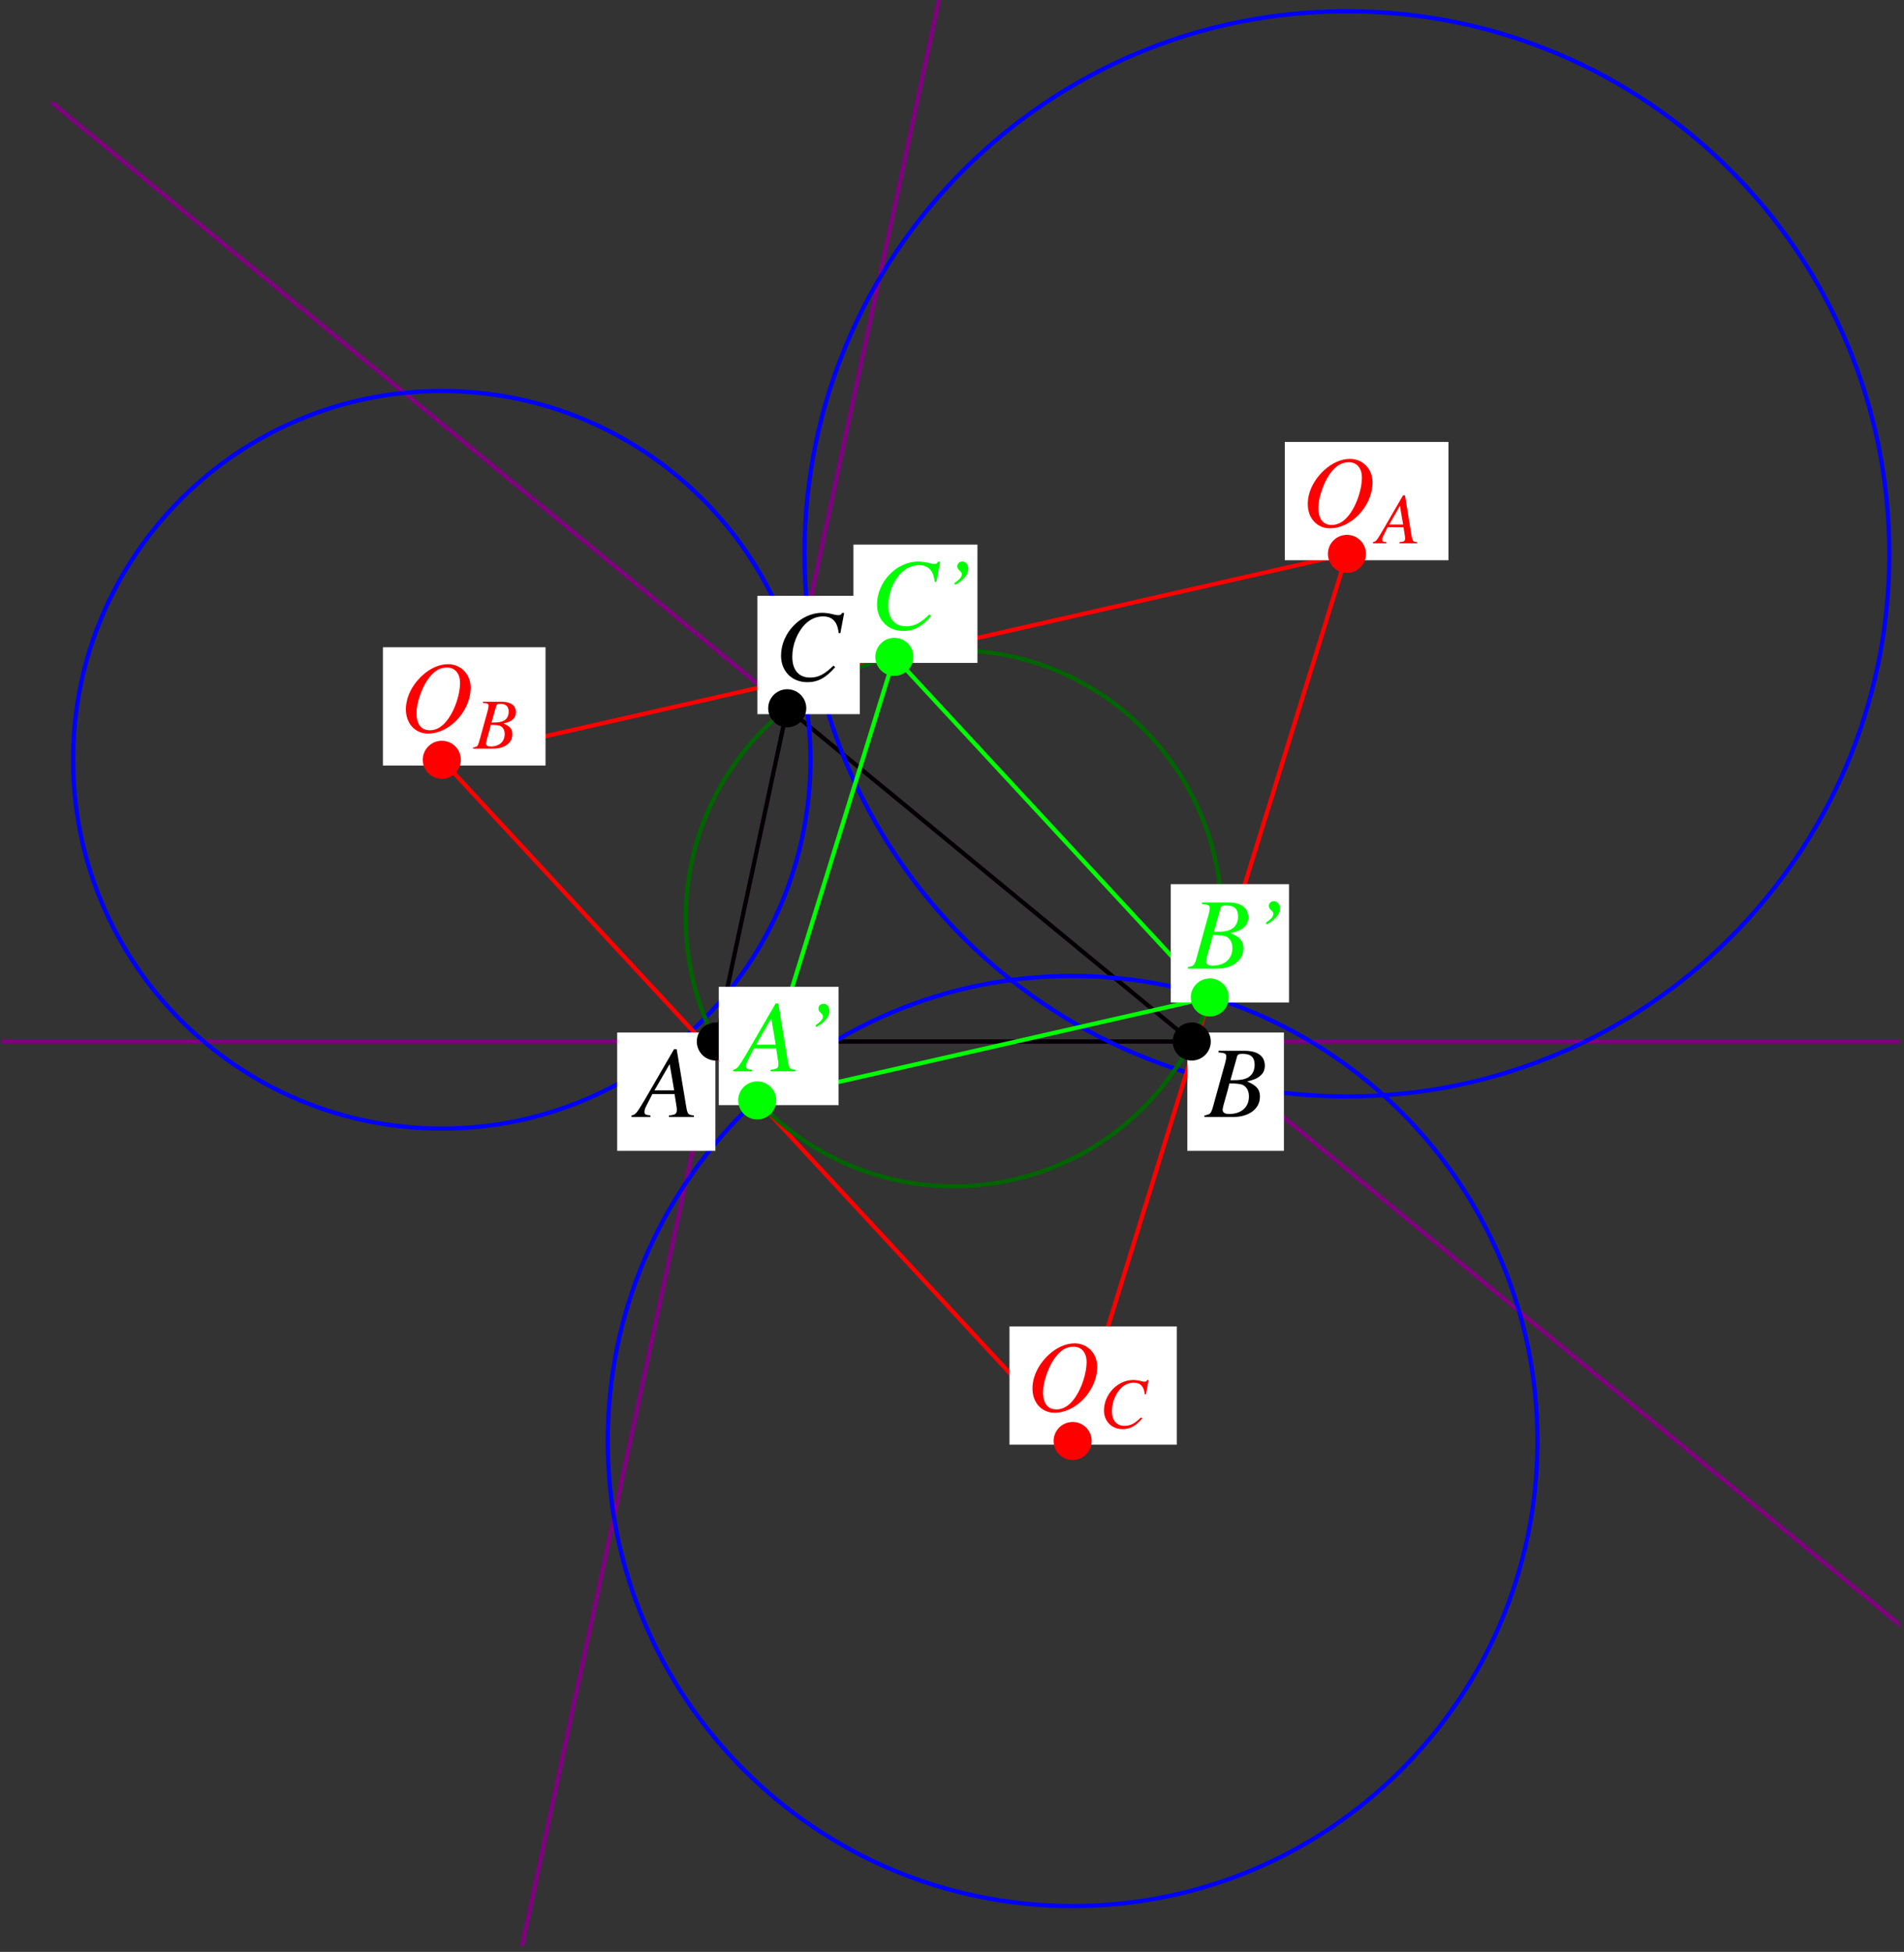 <?xml version="1.0" encoding="UTF-8"?>
<svg xmlns="http://www.w3.org/2000/svg" xmlns:xlink="http://www.w3.org/1999/xlink" width="224.75" height="230.31" viewBox="0 0 224.75 230.31">
<rect x="0" y="0" width="224.75" height="230.31" fill="#333333" stroke="none"/>
<defs>
<g>
<g id="glyph-0-0">
</g>
<g id="glyph-0-1">
<path d="M 6.75 -0.188 C 6.062 -0.25 6 -0.344 5.844 -1.219 L 4.719 -8 L 4.406 -8 L 0.938 -2.016 C -0.016 -0.422 -0.125 -0.281 -0.609 -0.188 L -0.609 0 L 1.625 0 L 1.625 -0.188 C 1.016 -0.25 0.922 -0.312 0.922 -0.609 C 0.922 -0.844 0.953 -0.953 1.156 -1.359 L 1.844 -2.703 L 4.469 -2.703 L 4.719 -1.141 C 4.734 -1.031 4.734 -0.922 4.734 -0.828 C 4.734 -0.375 4.578 -0.266 3.812 -0.188 L 3.812 0 L 6.75 0 Z M 2.094 -3.141 L 3.891 -6.25 L 4.422 -3.141 Z M 2.094 -3.141 "/>
</g>
<g id="glyph-0-2">
<path d="M -0.094 0 L 3.281 0 C 5.156 0 6.453 -0.969 6.453 -2.391 C 6.453 -3.266 6.078 -3.703 4.938 -4.203 C 5.797 -4.406 6.141 -4.547 6.516 -4.891 C 6.859 -5.172 7.031 -5.578 7.031 -6.062 C 7.031 -7.188 6.188 -7.812 4.641 -7.812 L 1.562 -7.812 L 1.562 -7.625 C 2.312 -7.562 2.484 -7.484 2.484 -7.141 C 2.484 -6.953 2.422 -6.656 2.344 -6.375 L 0.875 -1.078 C 0.656 -0.391 0.578 -0.312 -0.094 -0.188 Z M 2.844 -3.969 C 3.609 -3.969 4.125 -3.906 4.375 -3.812 C 4.859 -3.609 5.156 -3.094 5.156 -2.438 C 5.156 -1.156 4.266 -0.359 2.812 -0.359 C 2.312 -0.359 2.047 -0.531 2.047 -0.859 C 2.047 -1.016 2.188 -1.594 2.469 -2.531 C 2.625 -3.047 2.719 -3.406 2.844 -3.969 Z M 3.75 -7.125 C 3.812 -7.391 3.969 -7.453 4.422 -7.453 C 5.391 -7.453 5.828 -7.047 5.828 -6.156 C 5.828 -5.484 5.547 -4.938 5.031 -4.656 C 4.625 -4.422 4.031 -4.328 2.969 -4.344 Z M 3.75 -7.125 "/>
</g>
<g id="glyph-0-3">
<path d="M 7.797 -5.562 L 8.25 -7.953 L 8 -7.953 C 7.906 -7.75 7.781 -7.688 7.547 -7.688 C 7.438 -7.688 7.297 -7.703 7.047 -7.766 C 6.516 -7.906 6.047 -7.969 5.656 -7.969 C 3.094 -7.969 0.797 -5.578 0.797 -2.906 C 0.797 -1.078 2.078 0.219 3.906 0.219 C 5.141 0.219 6.109 -0.297 7.188 -1.562 L 6.984 -1.734 C 5.906 -0.688 5.203 -0.328 4.219 -0.328 C 2.891 -0.328 2.125 -1.219 2.125 -2.781 C 2.125 -4.203 2.703 -5.656 3.641 -6.625 C 4.219 -7.203 4.969 -7.547 5.75 -7.547 C 6.859 -7.547 7.469 -6.891 7.594 -5.594 Z M 7.797 -5.562 "/>
</g>
<g id="glyph-0-4">
<path d="M 1.922 -5.219 C 2.938 -5.781 3.469 -6.438 3.469 -7.125 C 3.469 -7.594 3.172 -7.969 2.781 -7.969 C 2.422 -7.969 2.172 -7.734 2.172 -7.422 C 2.172 -7.203 2.234 -7.078 2.469 -6.875 C 2.641 -6.703 2.703 -6.609 2.703 -6.469 C 2.703 -6.156 2.422 -5.828 1.812 -5.422 Z M 1.922 -5.219 "/>
</g>
<g id="glyph-0-5">
<path d="M 5.688 -7.969 C 4.672 -7.969 3.594 -7.5 2.641 -6.625 C 1.422 -5.5 0.719 -4.047 0.719 -2.641 C 0.719 -0.969 1.812 0.219 3.328 0.219 C 5.812 0.219 8.234 -2.297 8.359 -5 C 8.453 -6.688 7.281 -7.969 5.688 -7.969 Z M 5.562 -7.578 C 6.516 -7.578 7.109 -6.875 7.109 -5.75 C 7.109 -4.469 6.547 -2.719 5.766 -1.594 C 5.109 -0.641 4.375 -0.172 3.531 -0.172 C 2.531 -0.172 1.969 -0.891 1.969 -2.203 C 1.969 -3.344 2.562 -5.109 3.297 -6.156 C 3.969 -7.125 4.688 -7.578 5.562 -7.578 Z M 5.562 -7.578 "/>
</g>
<g id="glyph-1-0">
</g>
<g id="glyph-1-1">
<path d="M 4.781 -0.141 C 4.297 -0.172 4.25 -0.25 4.125 -0.859 L 3.344 -5.656 L 3.109 -5.656 L 0.656 -1.422 C -0.016 -0.297 -0.094 -0.203 -0.438 -0.141 L -0.438 0 L 1.156 0 L 1.156 -0.141 C 0.719 -0.172 0.656 -0.219 0.656 -0.438 C 0.656 -0.594 0.672 -0.672 0.828 -0.953 L 1.297 -1.906 L 3.172 -1.906 L 3.344 -0.797 C 3.344 -0.734 3.359 -0.656 3.359 -0.578 C 3.359 -0.266 3.234 -0.188 2.688 -0.141 L 2.688 0 L 4.781 0 Z M 1.484 -2.219 L 2.75 -4.422 L 3.125 -2.219 Z M 1.484 -2.219 "/>
</g>
<g id="glyph-1-2">
<path d="M -0.062 0 L 2.328 0 C 3.656 0 4.562 -0.688 4.562 -1.688 C 4.562 -2.312 4.297 -2.625 3.5 -2.969 C 4.094 -3.109 4.344 -3.219 4.609 -3.453 C 4.859 -3.656 4.984 -3.953 4.984 -4.281 C 4.984 -5.094 4.375 -5.531 3.281 -5.531 L 1.094 -5.531 L 1.094 -5.391 C 1.641 -5.359 1.75 -5.297 1.75 -5.047 C 1.75 -4.922 1.719 -4.703 1.656 -4.5 L 0.625 -0.766 C 0.469 -0.266 0.406 -0.219 -0.062 -0.141 Z M 2.016 -2.797 C 2.562 -2.797 2.922 -2.766 3.094 -2.703 C 3.438 -2.562 3.656 -2.188 3.656 -1.734 C 3.656 -0.812 3.016 -0.25 1.984 -0.25 C 1.641 -0.25 1.453 -0.375 1.453 -0.609 C 1.453 -0.719 1.547 -1.125 1.75 -1.797 C 1.859 -2.156 1.922 -2.406 2.016 -2.797 Z M 2.656 -5.031 C 2.703 -5.219 2.797 -5.281 3.141 -5.281 C 3.812 -5.281 4.125 -4.984 4.125 -4.359 C 4.125 -3.875 3.922 -3.5 3.562 -3.297 C 3.266 -3.141 2.859 -3.062 2.094 -3.078 Z M 2.656 -5.031 "/>
</g>
<g id="glyph-1-3">
<path d="M 5.516 -3.938 L 5.828 -5.625 L 5.656 -5.625 C 5.594 -5.484 5.5 -5.438 5.328 -5.438 C 5.266 -5.438 5.172 -5.453 4.984 -5.5 C 4.609 -5.594 4.281 -5.641 4 -5.641 C 2.188 -5.641 0.562 -3.953 0.562 -2.062 C 0.562 -0.766 1.469 0.156 2.766 0.156 C 3.641 0.156 4.312 -0.219 5.078 -1.109 L 4.938 -1.234 C 4.172 -0.484 3.688 -0.234 2.984 -0.234 C 2.047 -0.234 1.5 -0.859 1.5 -1.969 C 1.5 -2.969 1.906 -4 2.578 -4.688 C 2.984 -5.094 3.516 -5.328 4.078 -5.328 C 4.859 -5.328 5.281 -4.875 5.375 -3.969 Z M 5.516 -3.938 "/>
</g>
</g>
<clipPath id="clip-0">
<path clip-rule="nonzero" d="M 5 12 L 224.289 12 L 224.289 193 L 5 193 Z M 5 12 "/>
</clipPath>
<clipPath id="clip-1">
<path clip-rule="nonzero" d="M 61 0 L 111 0 L 111 229.621 L 61 229.621 Z M 61 0 "/>
</clipPath>
<clipPath id="clip-2">
<path clip-rule="nonzero" d="M 0.211 122 L 224.289 122 L 224.289 124 L 0.211 124 Z M 0.211 122 "/>
</clipPath>
</defs>
<g clip-path="url(#clip-0)">
<path fill="none" stroke-width="5" stroke-linecap="round" stroke-linejoin="round" stroke="rgb(50%, 0%, 50%)" stroke-opacity="1" stroke-miterlimit="10" d="M 2247.219 373.391 L 59.904 2174.709 " transform="matrix(0.1, 0, 0, -0.1, 0.211, 229.622)"/>
</g>
<g clip-path="url(#clip-1)">
<path fill="none" stroke-width="5" stroke-linecap="round" stroke-linejoin="round" stroke="rgb(50%, 0%, 50%)" stroke-opacity="1" stroke-miterlimit="10" d="M 1107.722 2303.139 L 614.177 0.01 " transform="matrix(0.1, 0, 0, -0.1, 0.211, 229.622)"/>
</g>
<g clip-path="url(#clip-2)">
<path fill="none" stroke-width="5" stroke-linecap="round" stroke-linejoin="round" stroke="rgb(50%, 0%, 50%)" stroke-opacity="1" stroke-miterlimit="10" d="M 0.273 1067.299 L 2247.219 1067.299 " transform="matrix(0.1, 0, 0, -0.1, 0.211, 229.622)"/>
</g>
<path fill="none" stroke-width="5" stroke-linecap="round" stroke-linejoin="round" stroke="rgb(0%, 0%, 0%)" stroke-opacity="1" stroke-miterlimit="10" d="M 842.868 1067.299 L 1404.624 1067.299 L 927.143 1460.505 L 842.868 1067.299 " transform="matrix(0.1, 0, 0, -0.1, 0.211, 229.622)"/>
<path fill="none" stroke-width="5" stroke-linecap="round" stroke-linejoin="round" stroke="rgb(0%, 0%, 100%)" stroke-opacity="1" stroke-miterlimit="10" d="M 2228.06 1642.651 C 2228.06 1996.246 1941.423 2282.923 1587.828 2282.923 C 1234.193 2282.923 947.556 1996.246 947.556 1642.651 C 947.556 1289.055 1234.193 1002.418 1587.828 1002.418 C 1941.423 1002.418 2228.06 1289.055 2228.06 1642.651 C 2228.06 1664.004 2227.003 1685.356 2224.848 1706.592 " transform="matrix(0.1, 0, 0, -0.1, 0.211, 229.622)"/>
<path fill="none" stroke-width="5" stroke-linecap="round" stroke-linejoin="round" stroke="rgb(0%, 0%, 100%)" stroke-opacity="1" stroke-miterlimit="10" d="M 954.569 1399.698 C 954.569 1640.026 759.729 1834.865 519.402 1834.865 C 279.075 1834.865 84.235 1640.026 84.235 1399.698 C 84.235 1159.371 279.075 964.531 519.402 964.531 C 759.729 964.531 954.569 1159.371 954.569 1399.698 C 954.569 1414.195 953.864 1428.691 952.414 1443.149 " transform="matrix(0.1, 0, 0, -0.1, 0.211, 229.622)"/>
<path fill="none" stroke-width="5" stroke-linecap="round" stroke-linejoin="round" stroke="rgb(0%, 0%, 100%)" stroke-opacity="1" stroke-miterlimit="10" d="M 1812.757 595.93 C 1812.757 898.984 1567.063 1144.64 1264.048 1144.64 C 960.994 1144.64 715.3 898.984 715.3 595.93 C 715.3 292.877 960.994 47.182 1264.048 47.182 C 1567.063 47.182 1812.757 292.877 1812.757 595.93 C 1812.757 614.227 1811.856 632.485 1810.015 650.703 " transform="matrix(0.1, 0, 0, -0.1, 0.211, 229.622)"/>
<path fill="none" stroke-width="5" stroke-linecap="round" stroke-linejoin="round" stroke="rgb(0%, 100%, 0%)" stroke-opacity="1" stroke-miterlimit="10" d="M 891.725 997.795 L 1425.938 1119.291 L 1053.615 1521.155 L 891.725 997.795 " transform="matrix(0.1, 0, 0, -0.1, 0.211, 229.622)"/>
<path fill="none" stroke-width="5" stroke-linecap="round" stroke-linejoin="round" stroke="rgb(100%, 0%, 0%)" stroke-opacity="1" stroke-miterlimit="10" d="M 1587.828 1642.651 L 519.402 1399.698 L 1264.048 595.93 L 1587.828 1642.651 " transform="matrix(0.1, 0, 0, -0.1, 0.211, 229.622)"/>
<path fill="none" stroke-width="5" stroke-linecap="round" stroke-linejoin="round" stroke="rgb(0%, 39.209%, 0%)" stroke-opacity="1" stroke-miterlimit="10" d="M 1440.043 1212.734 C 1440.043 1387.435 1298.448 1529.069 1123.746 1529.069 C 949.045 1529.069 807.45 1387.435 807.45 1212.734 C 807.45 1038.071 949.045 896.437 1123.746 896.437 C 1298.448 896.437 1440.043 1038.071 1440.043 1212.734 C 1440.043 1223.312 1439.533 1233.851 1438.475 1244.312 " transform="matrix(0.1, 0, 0, -0.1, 0.211, 229.622)"/>
<path fill-rule="nonzero" fill="rgb(100%, 100%, 100%)" fill-opacity="1" d="M 72.852 135.789 L 84.441 135.789 L 84.441 121.832 L 72.852 121.832 Z M 72.852 135.789 "/>
<g fill="rgb(0%, 0%, 0%)" fill-opacity="1">
<use xlink:href="#glyph-0-1" x="75.157" y="131.802"/>
</g>
<path fill="none" stroke-width="44.939" stroke-linecap="round" stroke-linejoin="round" stroke="rgb(0%, 0%, 0%)" stroke-opacity="1" stroke-miterlimit="10" d="M 842.868 1067.299 L 842.868 1067.299 " transform="matrix(0.1, 0, 0, -0.1, 0.211, 229.622)"/>
<path fill-rule="nonzero" fill="rgb(100%, 100%, 100%)" fill-opacity="1" d="M 140.152 135.789 L 151.555 135.789 L 151.555 121.832 L 140.152 121.832 Z M 140.152 135.789 "/>
<g fill="rgb(0%, 0%, 0%)" fill-opacity="1">
<use xlink:href="#glyph-0-2" x="142.271" y="131.802"/>
</g>
<path fill="none" stroke-width="44.939" stroke-linecap="round" stroke-linejoin="round" stroke="rgb(0%, 0%, 0%)" stroke-opacity="1" stroke-miterlimit="10" d="M 1404.624 1067.299 L 1404.624 1067.299 " transform="matrix(0.1, 0, 0, -0.1, 0.211, 229.622)"/>
<path fill-rule="nonzero" fill="rgb(100%, 100%, 100%)" fill-opacity="1" d="M 89.406 84.266 L 101.492 84.266 L 101.492 70.305 L 89.406 70.305 Z M 89.406 84.266 "/>
<g fill="rgb(0%, 0%, 0%)" fill-opacity="1">
<use xlink:href="#glyph-0-3" x="91.398" y="80.276"/>
</g>
<path fill="none" stroke-width="44.939" stroke-linecap="round" stroke-linejoin="round" stroke="rgb(0%, 0%, 0%)" stroke-opacity="1" stroke-miterlimit="10" d="M 927.143 1460.505 L 927.143 1460.505 " transform="matrix(0.1, 0, 0, -0.1, 0.211, 229.622)"/>
<path fill-rule="nonzero" fill="rgb(100%, 100%, 100%)" fill-opacity="1" d="M 84.844 130.398 L 98.988 130.398 L 98.988 116.438 L 84.844 116.438 Z M 84.844 130.398 "/>
<g fill="rgb(0%, 100%, 0%)" fill-opacity="1">
<use xlink:href="#glyph-0-1" x="87.148" y="126.409"/>
</g>
<g fill="rgb(0%, 100%, 0%)" fill-opacity="1">
<use xlink:href="#glyph-0-4" x="94.439" y="126.409"/>
</g>
<path fill="none" stroke-width="44.939" stroke-linecap="round" stroke-linejoin="round" stroke="rgb(0%, 100%, 0%)" stroke-opacity="1" stroke-miterlimit="10" d="M 891.725 997.795 L 891.725 997.795 " transform="matrix(0.1, 0, 0, -0.1, 0.211, 229.622)"/>
<path fill-rule="nonzero" fill="rgb(100%, 100%, 100%)" fill-opacity="1" d="M 138.199 118.285 L 152.156 118.285 L 152.156 104.328 L 138.199 104.328 Z M 138.199 118.285 "/>
<g fill="rgb(0%, 100%, 0%)" fill-opacity="1">
<use xlink:href="#glyph-0-2" x="140.317" y="114.299"/>
</g>
<g fill="rgb(0%, 100%, 0%)" fill-opacity="1">
<use xlink:href="#glyph-0-4" x="147.608" y="114.299"/>
</g>
<path fill="none" stroke-width="44.939" stroke-linecap="round" stroke-linejoin="round" stroke="rgb(0%, 100%, 0%)" stroke-opacity="1" stroke-miterlimit="10" d="M 1425.938 1119.291 L 1425.938 1119.291 " transform="matrix(0.1, 0, 0, -0.1, 0.211, 229.622)"/>
<path fill-rule="nonzero" fill="rgb(100%, 100%, 100%)" fill-opacity="1" d="M 100.738 78.219 L 115.379 78.219 L 115.379 64.258 L 100.738 64.258 Z M 100.738 78.219 "/>
<g fill="rgb(0%, 100%, 0%)" fill-opacity="1">
<use xlink:href="#glyph-0-3" x="102.731" y="74.23"/>
</g>
<g fill="rgb(0%, 100%, 0%)" fill-opacity="1">
<use xlink:href="#glyph-0-4" x="110.832" y="74.23"/>
</g>
<path fill="none" stroke-width="44.939" stroke-linecap="round" stroke-linejoin="round" stroke="rgb(0%, 100%, 0%)" stroke-opacity="1" stroke-miterlimit="10" d="M 1053.615 1521.155 L 1053.615 1521.155 " transform="matrix(0.1, 0, 0, -0.1, 0.211, 229.622)"/>
<path fill-rule="nonzero" fill="rgb(100%, 100%, 100%)" fill-opacity="1" d="M 151.66 66.105 L 170.977 66.105 L 170.977 52.148 L 151.66 52.148 Z M 151.66 66.105 "/>
<g fill="rgb(100%, 0%, 0%)" fill-opacity="1">
<use xlink:href="#glyph-0-5" x="153.653" y="62.117"/>
</g>
<g fill="rgb(100%, 0%, 0%)" fill-opacity="1">
<use xlink:href="#glyph-1-1" x="162.502" y="64.111"/>
</g>
<path fill="none" stroke-width="44.939" stroke-linecap="round" stroke-linejoin="round" stroke="rgb(100%, 0%, 0%)" stroke-opacity="1" stroke-miterlimit="10" d="M 1587.828 1642.651 L 1587.828 1642.651 " transform="matrix(0.1, 0, 0, -0.1, 0.211, 229.622)"/>
<path fill-rule="nonzero" fill="rgb(100%, 100%, 100%)" fill-opacity="1" d="M 45.199 90.328 L 64.395 90.328 L 64.395 76.371 L 45.199 76.371 Z M 45.199 90.328 "/>
<g fill="rgb(100%, 0%, 0%)" fill-opacity="1">
<use xlink:href="#glyph-0-5" x="47.195" y="86.34"/>
</g>
<g fill="rgb(100%, 0%, 0%)" fill-opacity="1">
<use xlink:href="#glyph-1-2" x="55.919" y="88.334"/>
</g>
<path fill="none" stroke-width="44.939" stroke-linecap="round" stroke-linejoin="round" stroke="rgb(100%, 0%, 0%)" stroke-opacity="1" stroke-miterlimit="10" d="M 519.402 1399.698 L 519.402 1399.698 " transform="matrix(0.1, 0, 0, -0.1, 0.211, 229.622)"/>
<path fill-rule="nonzero" fill="rgb(100%, 100%, 100%)" fill-opacity="1" d="M 119.16 170.465 L 138.914 170.465 L 138.914 156.508 L 119.16 156.508 Z M 119.16 170.465 "/>
<g fill="rgb(100%, 0%, 0%)" fill-opacity="1">
<use xlink:href="#glyph-0-5" x="121.154" y="166.478"/>
</g>
<g fill="rgb(100%, 0%, 0%)" fill-opacity="1">
<use xlink:href="#glyph-1-3" x="129.753" y="168.472"/>
</g>
<path fill="none" stroke-width="44.939" stroke-linecap="round" stroke-linejoin="round" stroke="rgb(100%, 0%, 0%)" stroke-opacity="1" stroke-miterlimit="10" d="M 1264.048 595.93 L 1264.048 595.93 " transform="matrix(0.1, 0, 0, -0.1, 0.211, 229.622)"/>
</svg>
